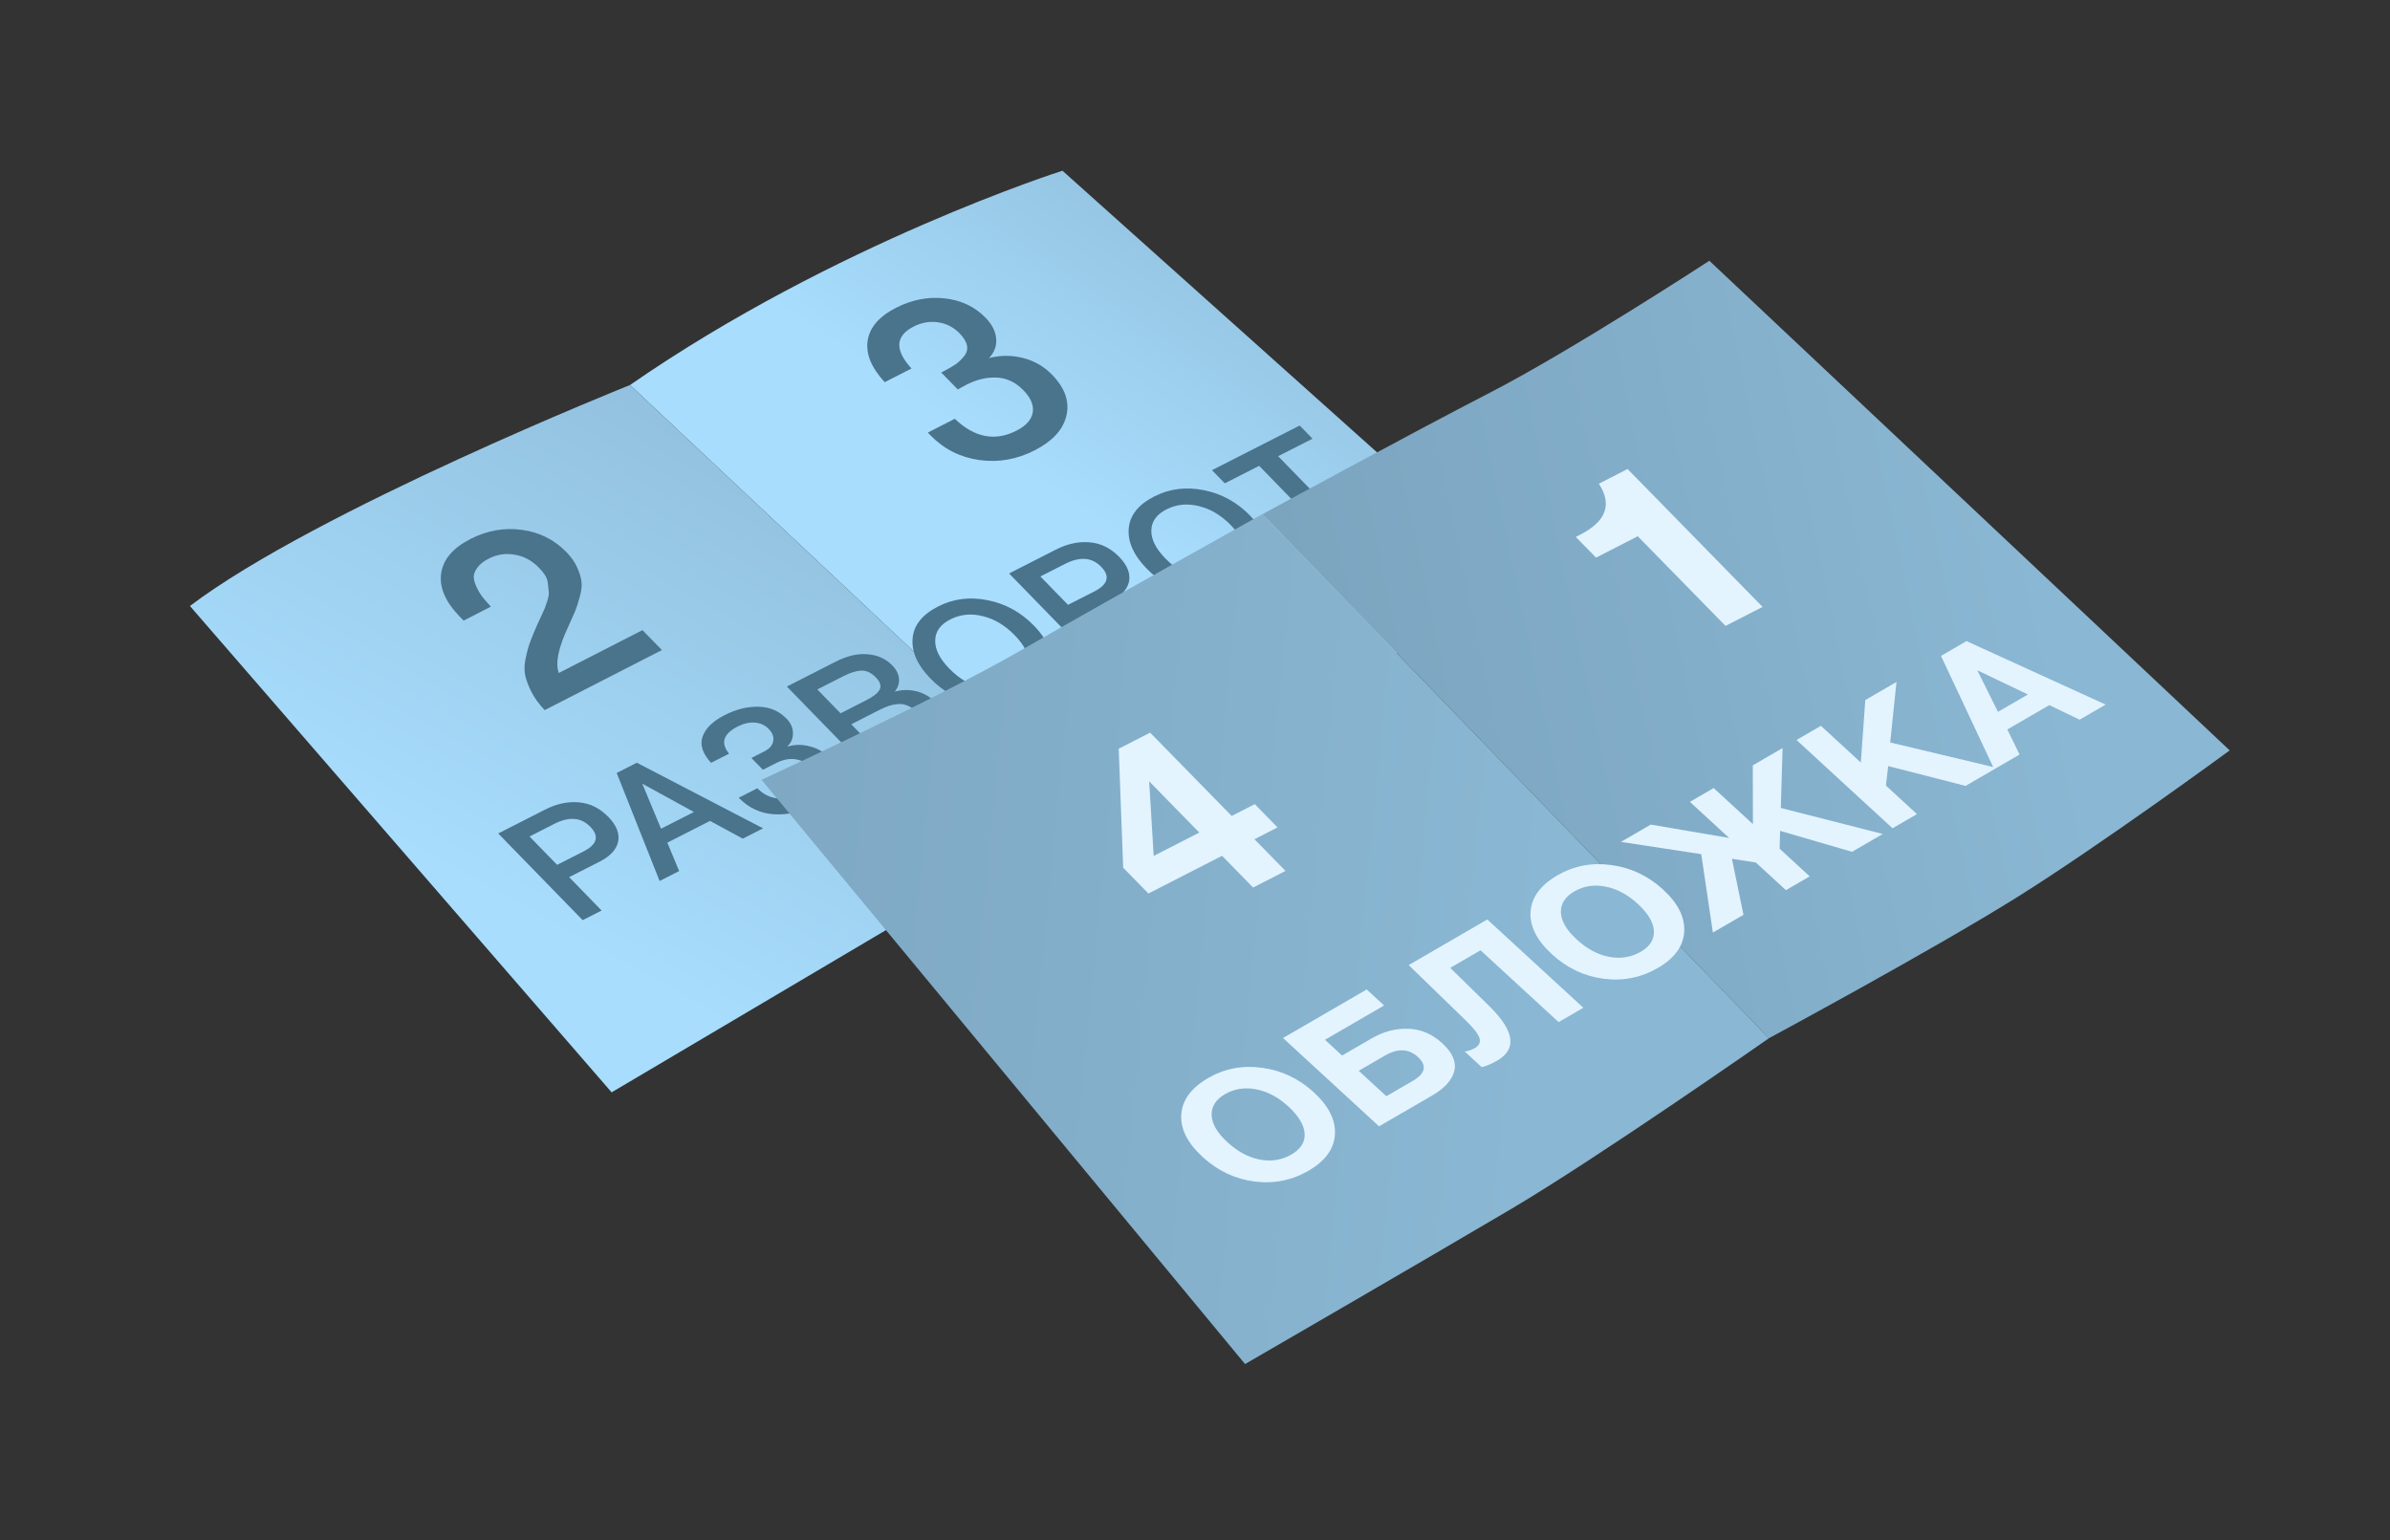 <svg width="90" height="58" viewBox="0 0 90 58" fill="none" xmlns="http://www.w3.org/2000/svg">
<rect x="0" y="0" width="90" height="58" fill="#333333" stroke="none"/>
<g clip-path="url(#clip0)">
<path d="M57.492 22.083L40.857 30.595L23.725 14.499C31.443 9.151 40.008 6.429 40.008 6.429L57.492 22.083Z" fill="url(#paint0_linear)"/>
<path d="M40.857 30.595L23.032 41.137L7.152 22.821C11.924 19.214 23.725 14.499 23.725 14.499L40.857 30.595Z" fill="url(#paint1_linear)"/>
<path d="M18.762 31.388L20.525 30.49C20.962 30.268 21.389 30.177 21.803 30.217C22.219 30.252 22.587 30.435 22.909 30.765C23.213 31.077 23.336 31.385 23.279 31.688C23.219 31.989 22.985 32.242 22.578 32.45L21.432 33.033L22.655 34.29L21.942 34.653L18.762 31.388ZM19.94 31.502L20.98 32.57L21.973 32.065C22.49 31.802 22.575 31.491 22.226 31.133C21.881 30.779 21.429 30.744 20.87 31.028L19.94 31.502ZM23.982 28.724L28.735 31.195L27.971 31.584L26.739 30.915L25.13 31.734L25.575 32.804L24.839 33.178L23.223 29.11L23.982 28.724ZM26.131 30.579L24.186 29.512L24.893 31.21L26.131 30.579ZM31.215 28.52C31.323 28.63 31.403 28.756 31.456 28.898C31.506 29.037 31.524 29.19 31.511 29.357C31.498 29.519 31.419 29.687 31.276 29.861C31.132 30.034 30.925 30.19 30.655 30.327C30.146 30.587 29.638 30.699 29.131 30.664C28.625 30.629 28.188 30.422 27.818 30.043L28.52 29.686C28.752 29.924 29.022 30.052 29.329 30.07C29.633 30.084 29.941 30.012 30.253 29.853C30.512 29.721 30.662 29.572 30.703 29.404C30.745 29.237 30.675 29.06 30.493 28.873C30.327 28.702 30.132 28.607 29.908 28.588C29.689 28.567 29.461 28.617 29.226 28.737L28.729 28.989L28.296 28.545L28.792 28.292C28.979 28.197 29.087 28.071 29.116 27.915C29.149 27.756 29.093 27.602 28.947 27.452C28.807 27.308 28.635 27.229 28.433 27.213C28.227 27.194 28.01 27.243 27.781 27.359C27.234 27.638 27.125 27.979 27.455 28.383L26.776 28.728C26.452 28.372 26.347 28.039 26.461 27.73C26.575 27.42 26.852 27.153 27.294 26.928C27.723 26.71 28.148 26.605 28.568 26.616C28.985 26.623 29.336 26.774 29.622 27.067C29.782 27.232 29.862 27.416 29.86 27.618C29.858 27.82 29.789 27.981 29.655 28.1L29.668 28.114C29.932 28.034 30.206 28.032 30.489 28.107C30.774 28.177 31.016 28.315 31.215 28.52ZM29.631 25.855L31.485 24.911C31.911 24.695 32.309 24.604 32.68 24.64C33.051 24.67 33.358 24.811 33.602 25.061C33.754 25.217 33.838 25.385 33.854 25.565C33.866 25.741 33.812 25.901 33.691 26.046C33.971 25.971 34.247 25.968 34.518 26.036C34.788 26.104 35.025 26.242 35.228 26.45C35.508 26.737 35.614 27.03 35.547 27.33C35.484 27.627 35.262 27.872 34.882 28.066L32.811 29.12L29.631 25.855ZM30.778 25.964L31.654 26.863L32.623 26.369C32.897 26.23 33.066 26.094 33.13 25.96C33.191 25.824 33.142 25.675 32.984 25.513C32.806 25.33 32.62 25.244 32.426 25.256C32.236 25.265 32.018 25.333 31.771 25.459L30.778 25.964ZM32.056 27.276L33.052 28.298L34.118 27.755C34.392 27.616 34.571 27.47 34.656 27.317C34.74 27.164 34.689 26.992 34.501 26.799C34.397 26.692 34.286 26.616 34.168 26.571C34.051 26.521 33.93 26.502 33.806 26.515C33.686 26.526 33.572 26.549 33.465 26.585C33.358 26.622 33.24 26.673 33.111 26.738L32.056 27.276ZM35.329 22.838C35.903 22.546 36.524 22.468 37.191 22.604C37.859 22.735 38.44 23.054 38.935 23.561C39.429 24.069 39.65 24.573 39.599 25.075C39.544 25.574 39.228 25.971 38.65 26.265C38.068 26.561 37.443 26.644 36.775 26.513C36.111 26.38 35.53 26.058 35.033 25.548C34.55 25.052 34.328 24.555 34.365 24.056C34.403 23.552 34.724 23.146 35.329 22.838ZM35.787 23.326C35.414 23.515 35.224 23.779 35.217 24.116C35.207 24.451 35.382 24.803 35.742 25.173C36.112 25.552 36.515 25.797 36.953 25.907C37.395 26.017 37.808 25.973 38.192 25.778C38.561 25.59 38.747 25.328 38.75 24.993C38.754 24.652 38.575 24.296 38.211 23.923C37.848 23.55 37.447 23.31 37.008 23.204C36.57 23.093 36.163 23.134 35.787 23.326ZM37.999 21.596L39.762 20.698C40.2 20.476 40.626 20.384 41.04 20.425C41.456 20.46 41.825 20.643 42.146 20.973C42.45 21.285 42.573 21.593 42.516 21.896C42.456 22.197 42.222 22.45 41.815 22.657L40.669 23.241L41.892 24.498L41.179 24.861L37.999 21.596ZM39.177 21.709L40.218 22.778L41.21 22.273C41.727 22.009 41.812 21.699 41.464 21.341C41.118 20.987 40.666 20.952 40.107 21.236L39.177 21.709ZM43.468 18.695C44.043 18.403 44.663 18.325 45.331 18.46C45.999 18.591 46.58 18.911 47.074 19.418C47.568 19.926 47.79 20.43 47.738 20.932C47.684 21.431 47.367 21.828 46.789 22.122C46.207 22.418 45.582 22.501 44.914 22.37C44.25 22.237 43.669 21.915 43.172 21.404C42.69 20.909 42.467 20.412 42.504 19.913C42.542 19.409 42.864 19.003 43.468 18.695ZM43.926 19.182C43.553 19.372 43.364 19.636 43.356 19.973C43.346 20.307 43.522 20.66 43.882 21.029C44.251 21.409 44.655 21.654 45.093 21.764C45.534 21.873 45.947 21.83 46.331 21.634C46.7 21.447 46.886 21.185 46.89 20.85C46.894 20.509 46.714 20.152 46.351 19.779C45.988 19.407 45.587 19.167 45.148 19.061C44.71 18.95 44.303 18.991 43.926 19.182ZM48.942 16.025L49.425 16.521L48.13 17.18L50.827 19.95L50.114 20.313L47.416 17.543L46.121 18.202L45.639 17.707L48.942 16.025Z" fill="#4A738C"/>
<path d="M83.963 28.26C83.963 28.26 79.157 31.786 75.947 33.795C72.736 35.801 66.612 39.099 66.612 39.099L47.541 19.364C47.541 19.364 53.132 16.319 56.12 14.78C59.18 13.204 64.369 9.82 64.369 9.82L83.963 28.26Z" fill="url(#paint2_linear)"/>
<path d="M66.613 39.099C66.613 39.099 60.215 43.573 56.909 45.528C53.602 47.482 46.885 51.37 46.885 51.37L28.677 29.366C28.677 29.366 35.063 26.437 38.483 24.47C41.904 22.503 47.537 19.361 47.537 19.361L66.613 39.099Z" fill="url(#paint3_linear)"/>
<path d="M47.251 30.284L48.108 31.16L47.239 31.605L48.408 32.799L47.189 33.424L46.019 32.229L43.247 33.649L42.296 32.678L42.127 28.197L43.31 27.591L46.382 30.729L47.251 30.284ZM45.162 31.354L43.274 29.425L43.444 32.234L45.162 31.354Z" fill="#E3F4FF"/>
<path d="M24.193 23.731L24.927 24.48L20.51 26.743C20.288 26.507 20.12 26.274 20.005 26.043C19.89 25.812 19.814 25.607 19.776 25.426C19.738 25.237 19.745 25.026 19.794 24.793C19.844 24.551 19.9 24.348 19.961 24.184C20.023 24.011 20.116 23.785 20.24 23.506C20.249 23.486 20.293 23.393 20.37 23.227C20.45 23.053 20.498 22.947 20.515 22.908C20.528 22.864 20.561 22.77 20.613 22.624C20.66 22.474 20.677 22.365 20.666 22.296C20.66 22.225 20.651 22.13 20.636 22.011C20.628 21.889 20.595 21.779 20.537 21.683C20.474 21.581 20.395 21.481 20.298 21.382C20.032 21.11 19.728 20.946 19.387 20.891C19.047 20.827 18.717 20.877 18.397 21.041C18.212 21.136 18.076 21.243 17.989 21.362C17.897 21.476 17.847 21.59 17.84 21.706C17.839 21.817 17.871 21.945 17.938 22.09C18 22.229 18.073 22.355 18.156 22.468C18.246 22.578 18.355 22.704 18.484 22.846L17.459 23.371L17.328 23.238C16.781 22.679 16.542 22.137 16.61 21.611C16.68 21.078 17.047 20.641 17.713 20.3C18.341 19.978 18.987 19.863 19.649 19.954C20.307 20.041 20.866 20.319 21.326 20.788C21.51 20.976 21.648 21.173 21.738 21.379C21.829 21.585 21.882 21.762 21.898 21.91C21.919 22.055 21.896 22.249 21.828 22.492C21.761 22.734 21.704 22.908 21.659 23.013C21.613 23.118 21.529 23.31 21.404 23.589C21.026 24.384 20.906 24.969 21.042 25.345L24.193 23.731Z" fill="#4A738C"/>
<path d="M61.289 17.663L66.373 22.856L64.978 23.571L61.673 20.195L60.102 21L59.34 20.221L59.506 20.136C60.486 19.634 60.719 18.994 60.208 18.217L61.289 17.663Z" fill="#E3F4FF"/>
<path d="M33.316 14.393C32.812 13.85 32.598 13.328 32.673 12.829C32.749 12.33 33.104 11.918 33.738 11.593C34.336 11.287 34.945 11.168 35.567 11.236C36.188 11.304 36.702 11.545 37.109 11.961C37.356 12.213 37.49 12.478 37.513 12.756C37.537 13.026 37.446 13.269 37.242 13.485C37.678 13.373 38.107 13.373 38.53 13.483C38.947 13.588 39.309 13.797 39.614 14.108C40.098 14.603 40.28 15.115 40.16 15.644C40.04 16.173 39.641 16.612 38.963 16.959C38.292 17.303 37.597 17.425 36.88 17.325C36.162 17.224 35.551 16.917 35.048 16.403L34.939 16.291L35.955 15.771C36.698 16.482 37.472 16.631 38.279 16.218C38.637 16.035 38.84 15.808 38.89 15.537C38.935 15.262 38.817 14.981 38.536 14.694C38.24 14.392 37.905 14.234 37.529 14.218C37.153 14.203 36.774 14.293 36.392 14.489C36.275 14.549 36.167 14.608 36.067 14.666L35.443 14.028L35.535 13.981C35.726 13.883 35.882 13.792 36.003 13.708C36.119 13.619 36.223 13.517 36.315 13.403C36.408 13.281 36.441 13.149 36.413 13.008C36.381 12.861 36.287 12.708 36.132 12.55C35.909 12.323 35.641 12.185 35.327 12.138C35.012 12.091 34.704 12.145 34.402 12.3C33.712 12.653 33.686 13.179 34.324 13.877L33.316 14.393Z" fill="#4A738C"/>
<path d="M45.493 40.6C46.114 40.24 46.791 40.111 47.526 40.213C48.26 40.31 48.91 40.618 49.476 41.138C50.041 41.658 50.306 42.191 50.268 42.735C50.232 43.275 49.901 43.725 49.277 44.088C48.648 44.453 47.968 44.589 47.237 44.495C46.502 44.398 45.852 44.09 45.287 43.57C44.714 43.044 44.447 42.511 44.483 41.972C44.52 41.427 44.857 40.97 45.493 40.6ZM46.132 41.205C45.782 41.408 45.613 41.674 45.626 42.002C45.642 42.328 45.838 42.663 46.214 43.009C46.604 43.367 47.012 43.587 47.439 43.669C47.866 43.752 48.262 43.689 48.627 43.482C48.981 43.276 49.148 43.012 49.128 42.689C49.107 42.366 48.904 42.026 48.518 41.672C48.138 41.323 47.735 41.107 47.308 41.025C46.878 40.94 46.486 41 46.132 41.205ZM50.54 39.751L51.65 39.107C52.1 38.846 52.562 38.725 53.037 38.743C53.508 38.759 53.934 38.942 54.313 39.29C54.699 39.645 54.849 39.995 54.763 40.34C54.677 40.679 54.396 40.987 53.919 41.264L51.931 42.417L48.315 39.092L51.466 37.263L52.121 37.866L49.895 39.158L50.54 39.751ZM53.396 39.807C53.05 39.49 52.635 39.472 52.15 39.754L51.165 40.325L52.206 41.283L53.197 40.708C53.678 40.428 53.744 40.128 53.396 39.807ZM56.008 34.627L59.624 37.952L58.693 38.492L55.752 35.788L54.612 36.45L56.087 37.895C57.032 38.824 57.131 39.506 56.383 39.94C56.176 40.06 55.981 40.143 55.797 40.189L55.157 39.6C55.293 39.582 55.423 39.537 55.546 39.466C55.693 39.38 55.751 39.263 55.719 39.114C55.683 38.962 55.502 38.727 55.175 38.409L53.048 36.345L56.008 34.627ZM58.646 32.965C59.267 32.605 59.944 32.476 60.678 32.578C61.413 32.675 62.063 32.983 62.629 33.503C63.194 34.023 63.458 34.555 63.421 35.1C63.385 35.639 63.054 36.09 62.43 36.453C61.801 36.818 61.121 36.953 60.39 36.86C59.655 36.763 59.005 36.455 58.44 35.935C57.867 35.409 57.599 34.876 57.636 34.337C57.673 33.792 58.01 33.335 58.646 32.965ZM59.285 33.57C58.934 33.773 58.766 34.039 58.778 34.367C58.795 34.692 58.991 35.028 59.367 35.373C59.757 35.731 60.165 35.952 60.592 36.034C61.019 36.116 61.415 36.054 61.78 35.847C62.134 35.641 62.301 35.377 62.281 35.054C62.26 34.73 62.057 34.391 61.671 34.036C61.291 33.688 60.888 33.472 60.461 33.39C60.031 33.304 59.639 33.364 59.285 33.57ZM65.219 32.342L65.654 34.452L64.502 35.12L64.064 32.167L61.041 31.705L62.163 31.054L65.115 31.557L63.636 30.198L64.532 29.678L66.01 31.037L66.005 28.823L67.127 28.172L67.06 30.428L70.899 31.407L69.741 32.079L67.033 31.289L67.015 31.962L68.148 33.004L67.253 33.523L66.12 32.482L65.219 32.342ZM71.416 25.682L71.179 27.961L75.188 28.917L74.018 29.596L71.104 28.85L71.018 29.585L72.186 30.659L71.267 31.193L67.651 27.868L68.57 27.334L70.073 28.717L70.241 26.364L71.416 25.682ZM74.053 24.144L79.292 26.535L78.313 27.103L77.171 26.554L75.59 27.472L76.051 28.416L75.097 28.97L73.092 24.701L74.053 24.144ZM76.365 26.154L74.458 25.241L75.237 26.808L76.365 26.154Z" fill="#E3F4FF"/>
</g>
<defs>
<linearGradient id="paint0_linear" x1="36.848" y1="26.31" x2="58.949" y2="-6.765" gradientUnits="userSpaceOnUse">
<stop offset="0.202" stop-color="#A8DDFD"/>
<stop offset="1" stop-color="#6F95AF"/>
</linearGradient>
<linearGradient id="paint1_linear" x1="15.088" y1="36.948" x2="41.656" y2="-10.716" gradientUnits="userSpaceOnUse">
<stop offset="0.081" stop-color="#A8DDFD"/>
<stop offset="1" stop-color="#6F95AF"/>
</linearGradient>
<linearGradient id="paint2_linear" x1="78.401" y1="20.673" x2="27.716" y2="31.225" gradientUnits="userSpaceOnUse">
<stop offset="0.031" stop-color="#8AB7D3"/>
<stop offset="1" stop-color="#6F95AF"/>
</linearGradient>
<linearGradient id="paint3_linear" x1="60.081" y1="38.28" x2="-8.973" y2="31.426" gradientUnits="userSpaceOnUse">
<stop offset="0.031" stop-color="#8AB7D3"/>
<stop offset="1" stop-color="#6F95AF"/>
</linearGradient>
<clipPath id="clip0">
<rect width="90" height="58" fill="white"/>
</clipPath>
</defs>
</svg>

